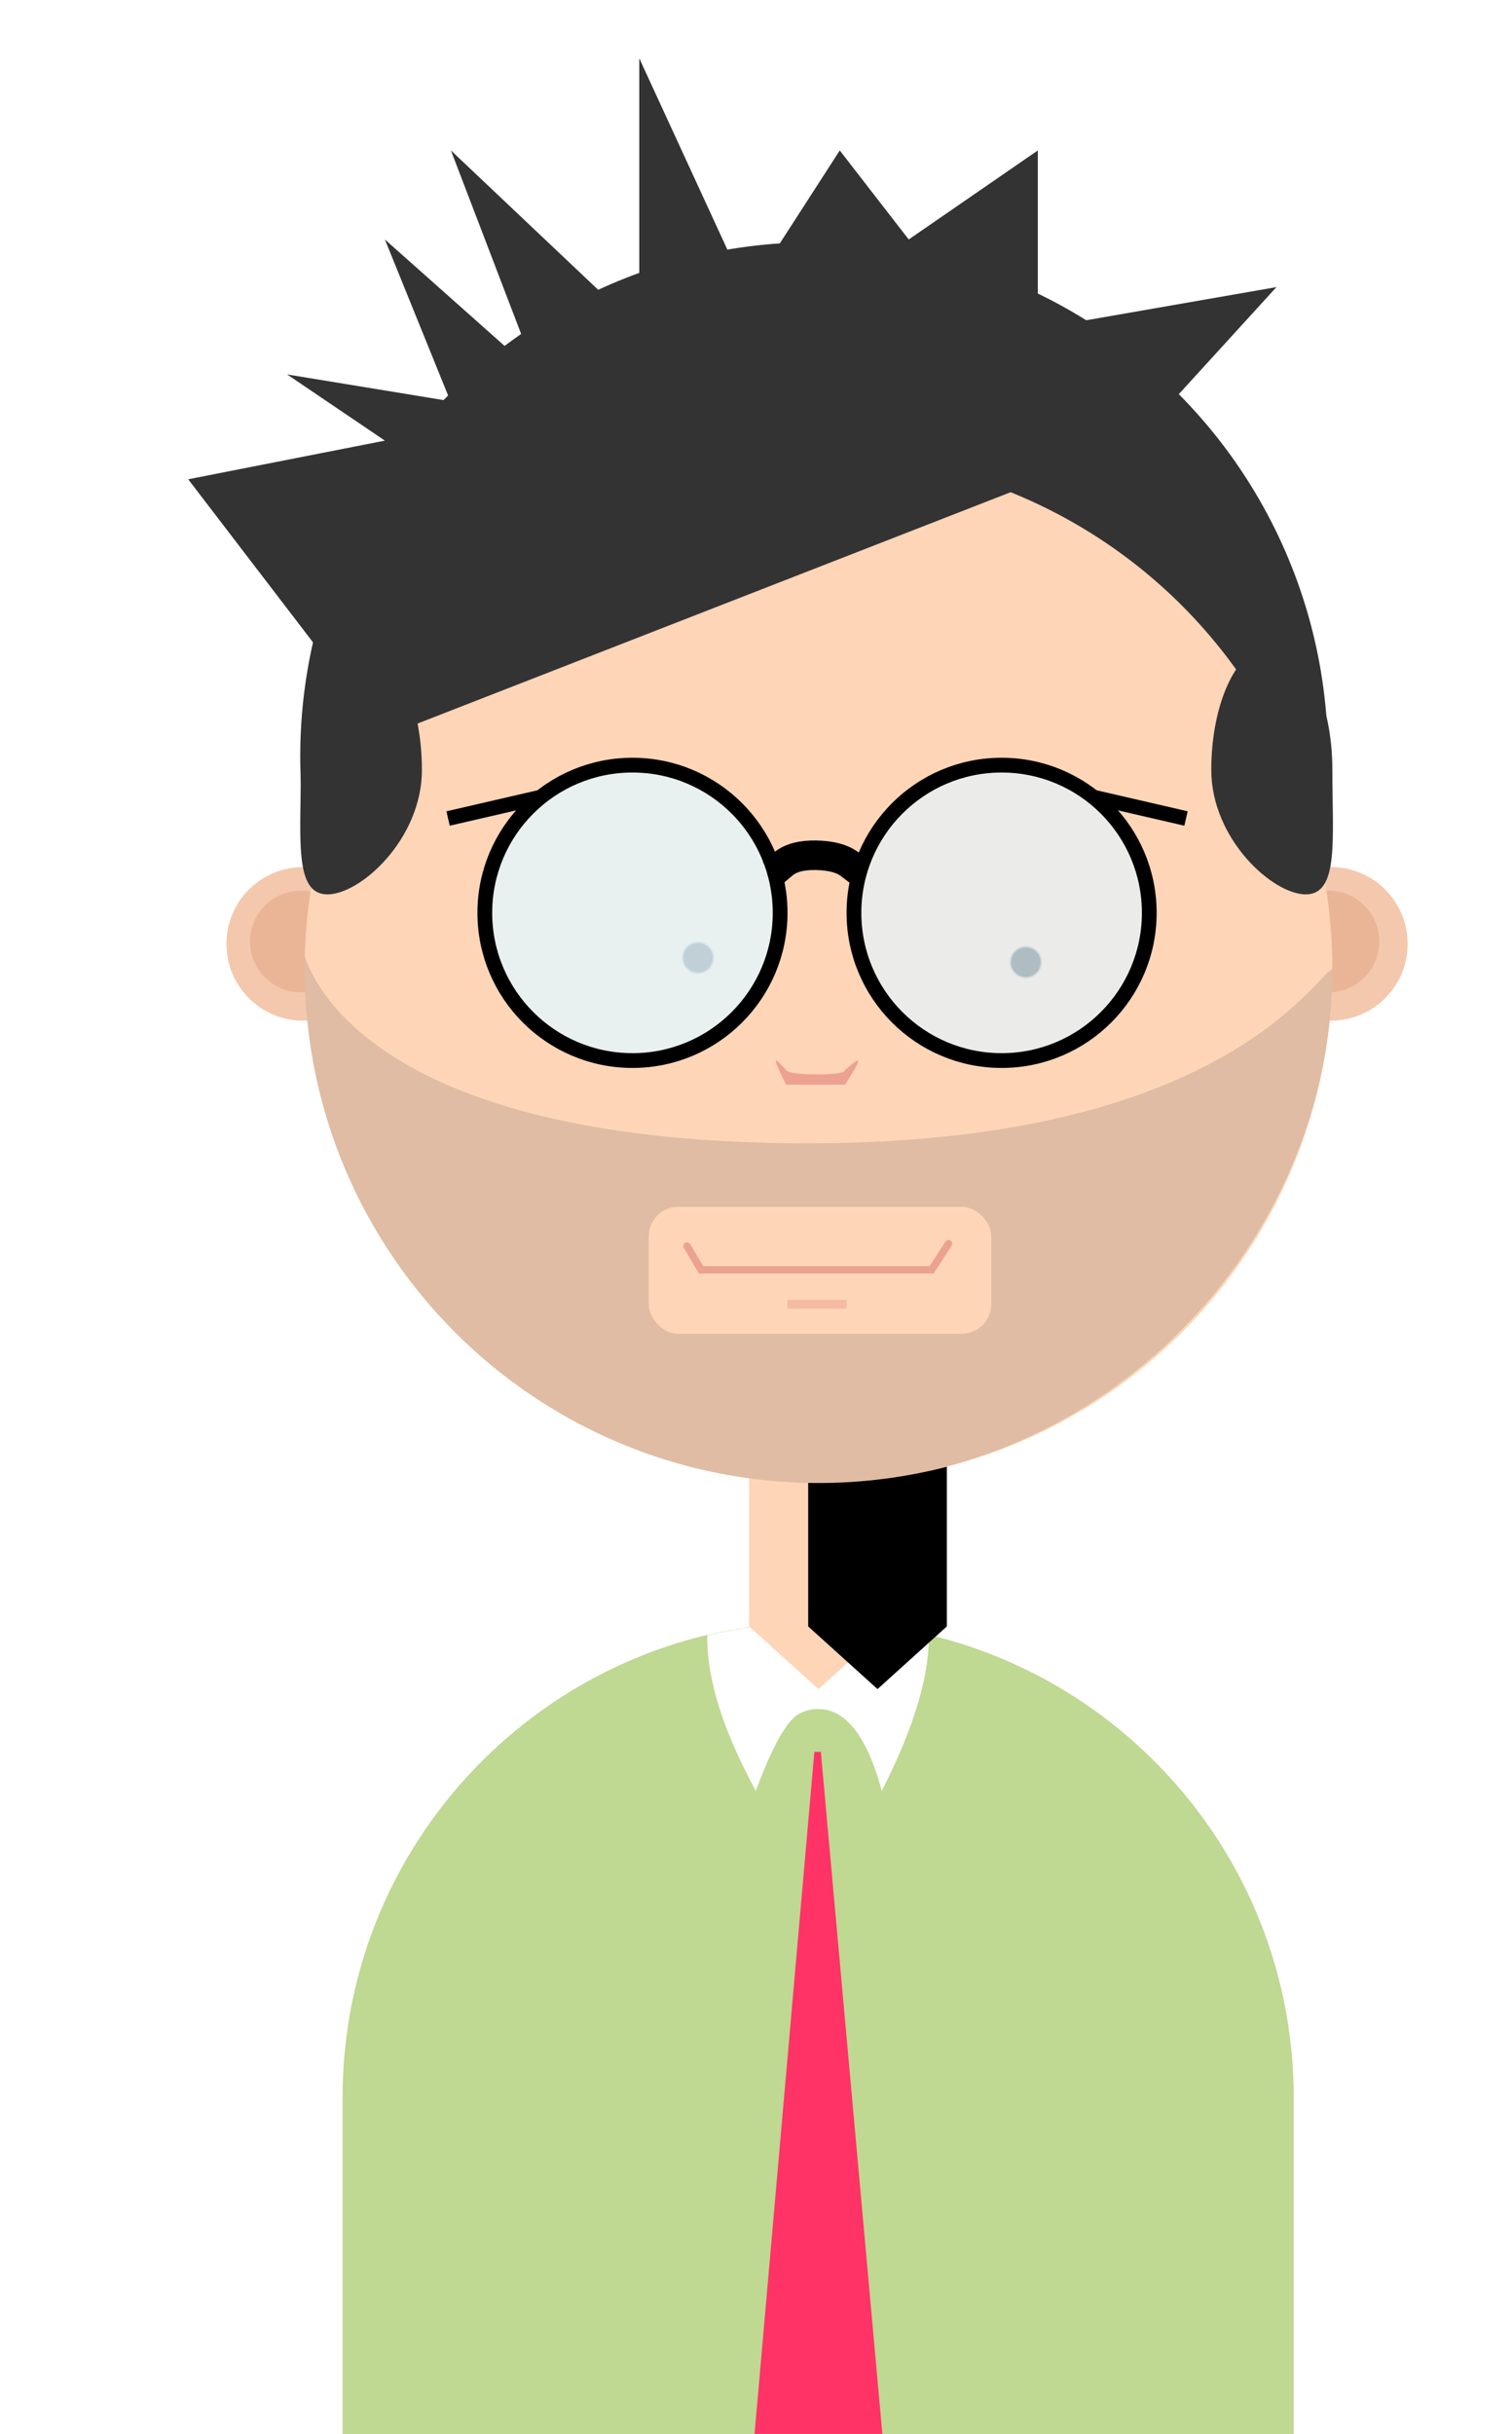 <?xml version="1.0" encoding="UTF-8"?> <svg xmlns="http://www.w3.org/2000/svg" xmlns:xlink="http://www.w3.org/1999/xlink" width="1024px" height="1648px" viewBox="0 0 1024 1648"> <!-- Generator: Sketch 46.2 (44496) - http://www.bohemiancoding.com/sketch --> <title>Casual</title> <desc>Created with Sketch.</desc> <defs> <path d="M322.087,0 L322.087,0 L322.087,0 C499.971,-3.26767082e-14 644.174,144.203 644.174,322.087 L644.174,550 L1.80411242e-15,550 L1.80411242e-15,322.087 L5.68434189e-14,322.087 C3.50587614e-14,144.203 144.203,3.26767082e-14 322.087,0 Z" id="path-1"></path> <polygon id="path-3" points="354 631 447.913 631 447.913 793.087 400.957 835.522 354 793.087"></polygon> <filter x="-42.6%" y="-19.6%" width="185.2%" height="139.1%" filterUnits="objectBoundingBox" id="filter-4"> <feGaussianBlur stdDeviation="20" in="SourceAlpha" result="shadowBlurInner1"></feGaussianBlur> <feOffset dx="40" dy="0" in="shadowBlurInner1" result="shadowOffsetInner1"></feOffset> <feComposite in="shadowOffsetInner1" in2="SourceAlpha" operator="arithmetic" k2="-1" k3="1" result="shadowInnerInner1"></feComposite> <feColorMatrix values="0 0 0 0 0.929 0 0 0 0 0.631 0 0 0 0 0.569 0 0 0 0.5 0" type="matrix" in="shadowInnerInner1"></feColorMatrix> </filter> <filter x="-21.8%" y="-21.8%" width="143.6%" height="143.6%" filterUnits="objectBoundingBox" id="filter-5"> <feGaussianBlur stdDeviation="5" in="SourceGraphic"></feGaussianBlur> </filter> <filter x="-21.8%" y="-21.8%" width="143.6%" height="143.6%" filterUnits="objectBoundingBox" id="filter-6"> <feGaussianBlur stdDeviation="5" in="SourceGraphic"></feGaussianBlur> </filter> <circle id="path-7" cx="348" cy="348" r="348"></circle> <path d="M349,357 C541.195,357 697,196 697,9 C684.582,14.657 622.396,125.496 348,127 C-17,129 1,-38.492 1,9 C1,201.195 156.805,357 349,357 Z" id="path-9"></path> </defs> <g id="Page-1" stroke="none" stroke-width="1" fill="none" fill-rule="evenodd"> <g id="Casual"> <g transform="translate(71, -85)"> <g id="Body" transform="translate(161, 1183)"> <mask id="mask-2" fill="white"> <use xlink:href="#path-1"></use> </mask> <use id="Mask" fill="#BFD892" xlink:href="#path-1"></use> <polygon id="Rectangle-4" fill="#FF3366" mask="url(#mask-2)" points="319.513 88 323.917 88 365.605 550 279 550"></polygon> <rect id="Rectangle" fill="#FF3366" mask="url(#mask-2)" transform="translate(322.321, 71.321) rotate(45) translate(-322.321, -71.321) " x="302.321" y="51.321" width="40" height="40"></rect> <path d="M322,59 C340.8,59 355.2,77.473 365.2,114.419 C386.4,72.686 397,38.213 397,11 C397,-58.036 363.421,-114 322,-114 C280.579,-114 247,-58.036 247,11 C247,39.666 257.953,74.138 279.86,114.419 C291.09,84.125 300.881,66.725 309.234,62.22 C313.213,60.073 317.469,59 322,59 Z" id="Oval-14" fill="#FFFFFF" mask="url(#mask-2)"></path> </g> <circle id="Mask" fill="#333333" cx="480.339" cy="597" r="348"></circle> <g id="Ansikt" transform="translate(82.339, 393)"> <g id="Rectangle-2"> <use fill="#FED5B7" fill-rule="evenodd" xlink:href="#path-3"></use> <use fill="black" fill-opacity="1" filter="url(#filter-4)" xlink:href="#path-3"></use> </g> <circle id="Oval-4" fill="#F4C8AD" cx="52" cy="331" r="52"></circle> <circle id="Oval-5" fill="#EAB596" filter="url(#filter-5)" cx="50.4" cy="329.4" r="34.4"></circle> <circle id="Oval-4" fill="#F4C8AD" cx="748" cy="331" r="52"></circle> <circle id="Oval-5" fill="#EAB596" filter="url(#filter-6)" cx="746.4" cy="329.4" r="34.4"></circle> <g id="Group" transform="translate(52, 0)"> <g id="Rectangle-6" transform="translate(1, 0)"> <mask id="mask-8" fill="white"> <use xlink:href="#path-7"></use> </mask> <use id="Mask" fill="#FED5B7" xlink:href="#path-7"></use> </g> <g id="Rectangle-6" transform="translate(0, 339)"> <mask id="mask-10" fill="white"> <use xlink:href="#path-9"></use> </mask> <use id="Mask" fill-opacity="0.15" fill="#333333" xlink:href="#path-9"></use> </g> </g> <rect id="Rectangle-3" fill="#FED5B7" x="286" y="509" width="232" height="86" rx="20"></rect> <polyline id="Line-2" stroke="#EDA191" stroke-width="5" stroke-linecap="round" points="312 535.644 321.452 551.671 477.616 551.671 489 534"></polyline> <path d="M379,416.344 C380.333,418.344 387.333,419.344 400,419.344 C412.667,419.344 419,418.344 419,416.344 C425,411.13 428,409.13 428,410.344 C428,411.557 425,416.891 419,426.344 L379,426.344 C374.333,416.774 372,411.44 372,410.344 C372,409.247 374.333,411.247 379,416.344 Z" id="Rectangle-3" fill="#EDA191"></path> <circle id="Oval-5" stroke="#979797" fill="#353535" cx="319.4" cy="340.4" r="10.4"></circle> <circle id="Oval-5" stroke="#979797" fill="#353535" cx="541.4" cy="343.4" r="10.4"></circle> <rect id="Rectangle-3" fill-opacity="0.5" fill="#EDA191" x="380" y="572" width="40" height="6"></rect> </g> <g id="Briller" transform="translate(237.339, 603)" stroke="#000000"> <path d="M222,67 C226.976,62.8 234.476,60.805 244.5,61.015 C254.524,61.225 262.024,63.22 267,67" id="Line" stroke-width="20" stroke-linecap="square"></path> <circle id="Oval-6" stroke-width="10" fill-opacity="0.8" fill="#E3F6FE" cx="120" cy="100" r="100"></circle> <circle id="Oval-6" stroke-width="10" fill-opacity="0.7" fill="#E3F6FE" cx="370" cy="100" r="100"></circle> <path d="M52,23 L0,35" id="Path-5" stroke-width="10" stroke-linecap="square"></path> <path d="M490,23 L438,35" id="Path-5" stroke-width="10" stroke-linecap="square" transform="translate(464, 29) scale(-1, 1) translate(-464, -29) "></path> </g> <polygon id="Path-3" fill="#333333" transform="translate(408.997, 302.847) rotate(-21) translate(-408.997, -302.847) " points="103.667 486.232 647.401 483.36 776.333 418.71 615.379 387.085 658.624 274.428 555.401 299.36 533.401 226.36 440.401 294.36 429.003 119.461 363.401 290.36 287.556 131.988 287.401 294.36 224.203 172.225 226.401 290.36 129.645 233.803 175.401 299.36 41.661 276.051"></polygon> <path d="M813.339,690.5 C835.983,690.5 831.339,652.78 831.339,606.25 C831.339,559.72 812.983,522 790.339,522 C767.696,522 749.339,559.72 749.339,606.25 C749.339,652.78 790.696,690.5 813.339,690.5 Z" id="Oval-11" fill="#333333"></path> <path d="M196.339,690.5 C218.983,690.5 214.339,652.78 214.339,606.25 C214.339,559.72 195.983,522 173.339,522 C150.696,522 132.339,559.72 132.339,606.25 C132.339,652.78 173.696,690.5 196.339,690.5 Z" id="Oval-11" fill="#333333" transform="translate(173.536, 606.25) scale(-1, 1) translate(-173.536, -606.25) "></path> </g> </g> </g> </svg> 